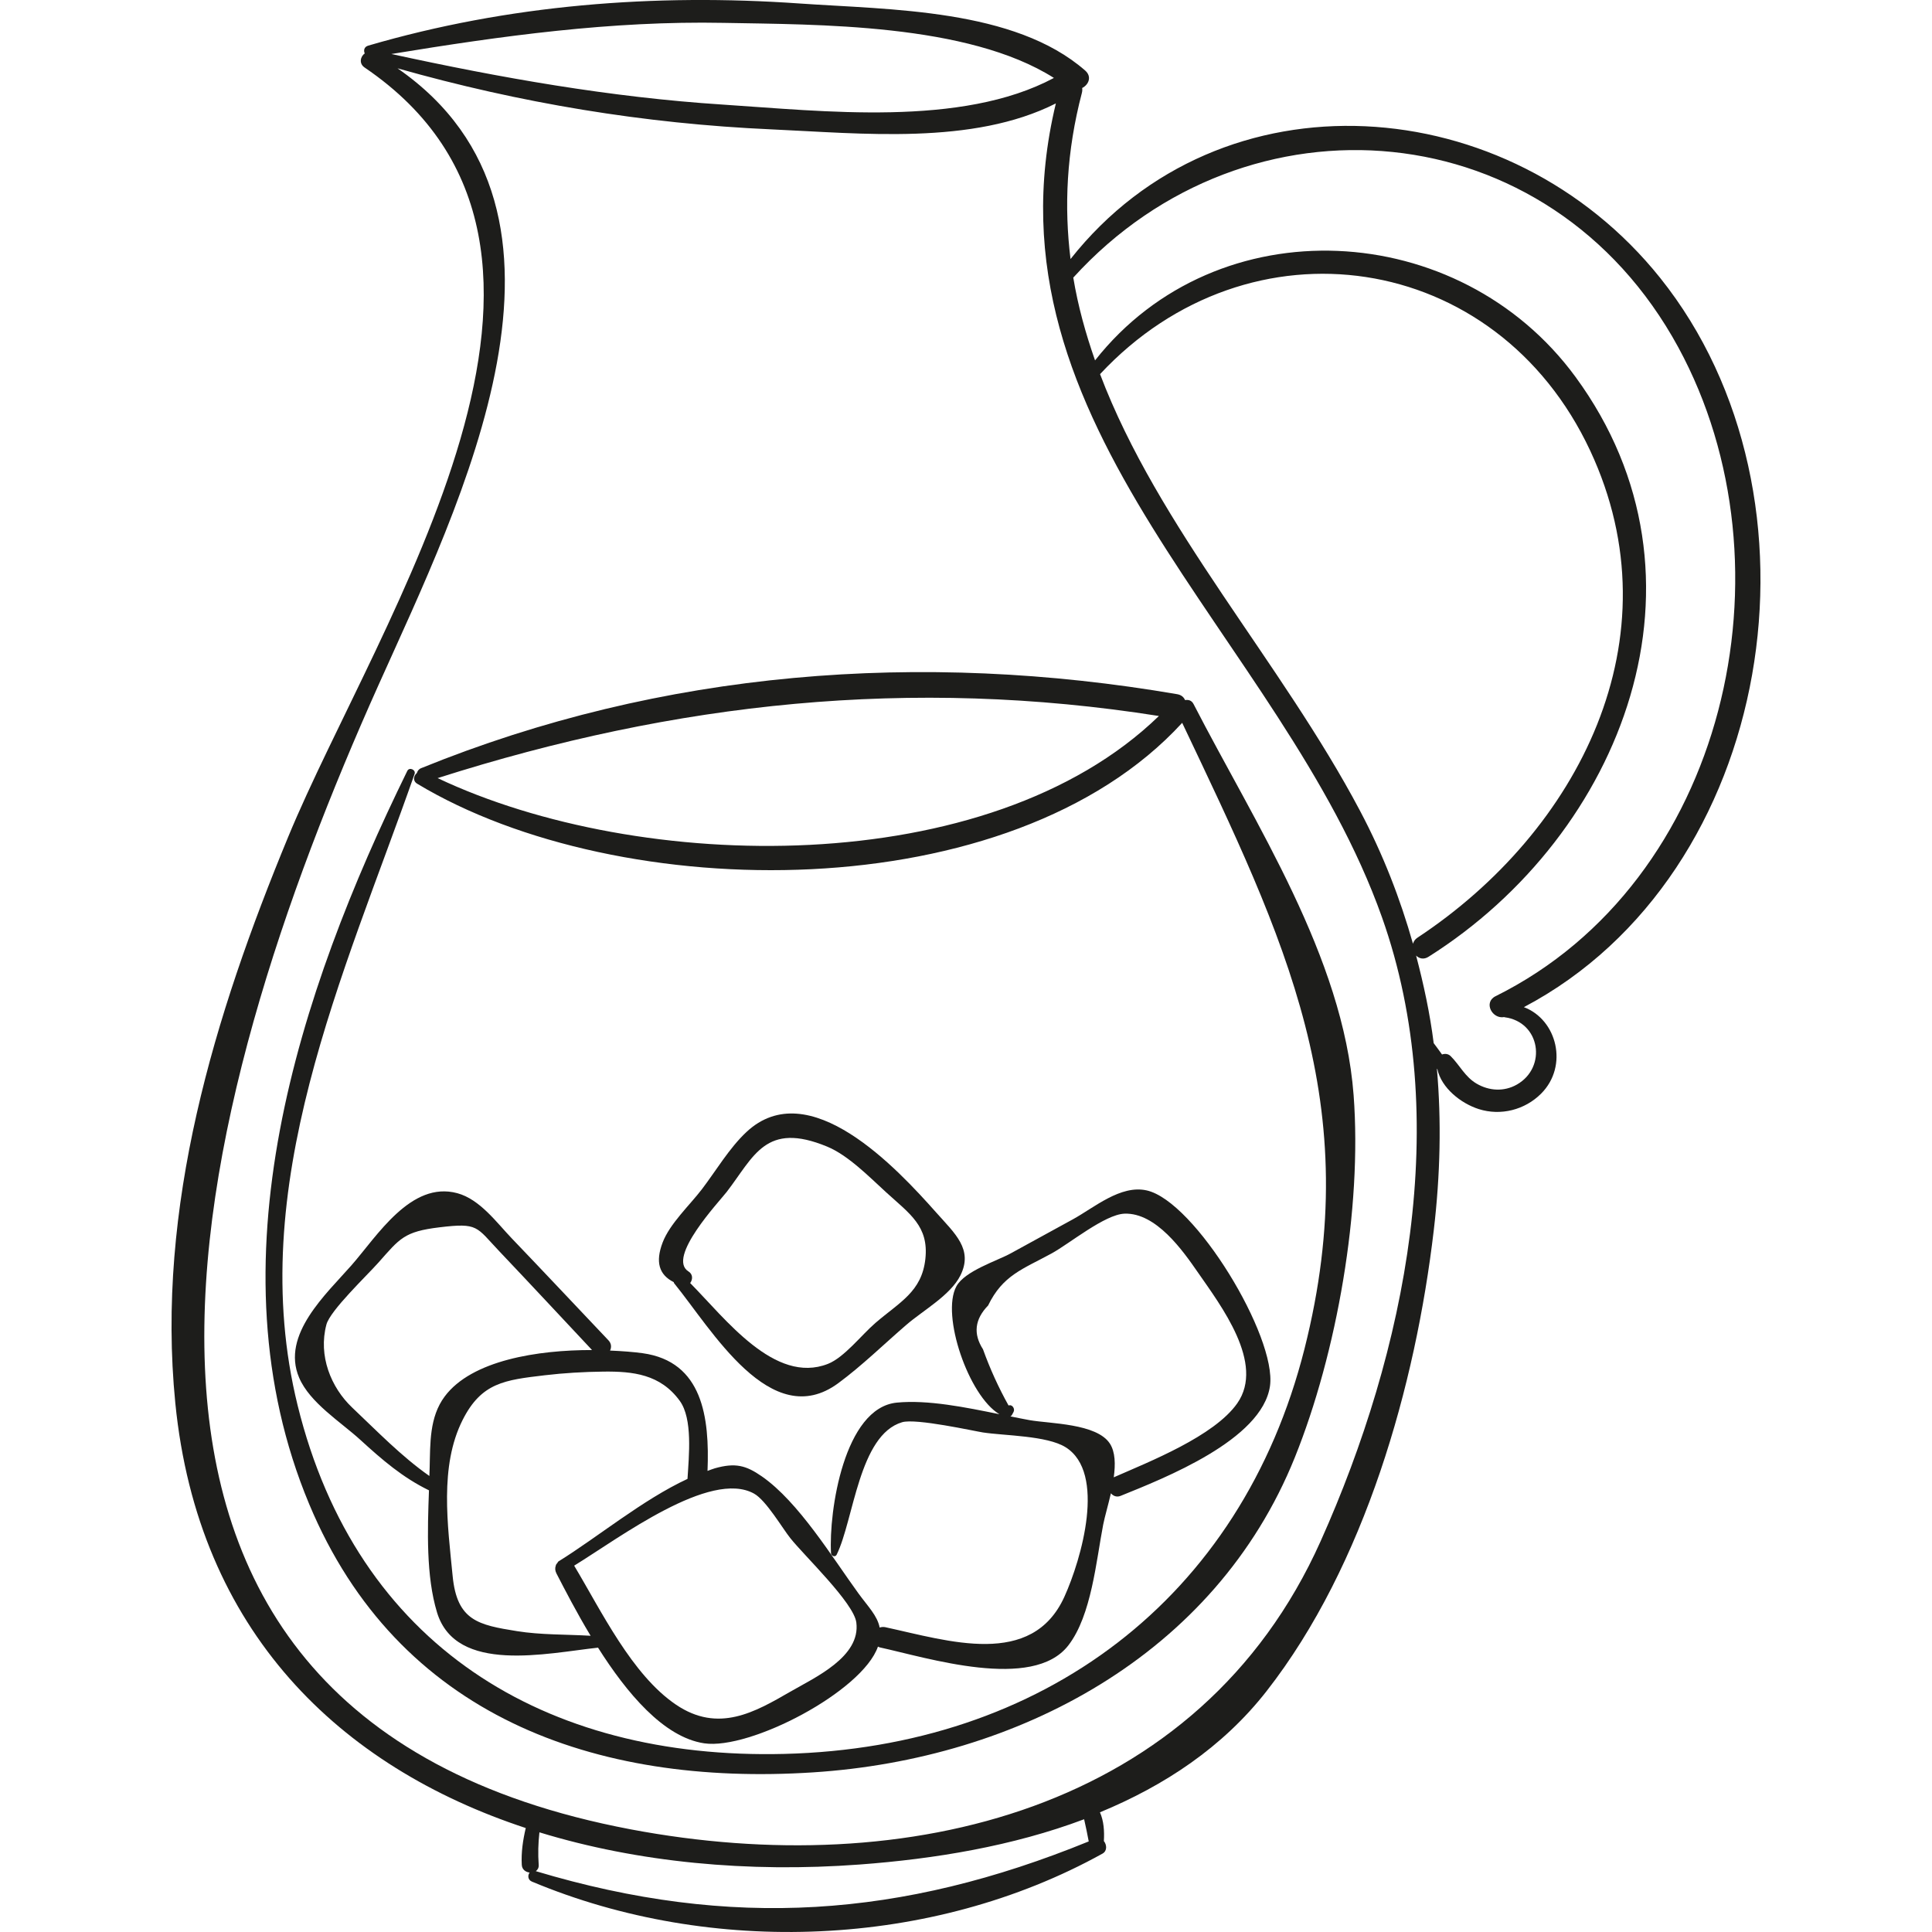 <?xml version="1.0" encoding="iso-8859-1"?>
<!-- Uploaded to: SVG Repo, www.svgrepo.com, Generator: SVG Repo Mixer Tools -->
<!DOCTYPE svg PUBLIC "-//W3C//DTD SVG 1.1//EN" "http://www.w3.org/Graphics/SVG/1.1/DTD/svg11.dtd">
<svg height="800px" width="800px" version="1.1" id="Capa_1" xmlns="http://www.w3.org/2000/svg" xmlns:xlink="http://www.w3.org/1999/xlink" 
	 viewBox="0 0 56.271 56.271" xml:space="preserve">
<g>
	<path style="fill:#1D1D1B;" d="M48.352,8.092C43.958,2.603,35.568,1.991,31.18,7.545c-0.188-1.523-0.12-3.123,0.331-4.841
		c0.013-0.051,0.015-0.098,0.008-0.141c0.187-0.093,0.292-0.33,0.087-0.509c-2.063-1.802-5.676-1.768-8.311-1.952
		c-4.232-0.297-8.494,0.035-12.57,1.227c-0.121,0.035-0.14,0.141-0.102,0.227c-0.126,0.091-0.175,0.294-0.004,0.41
		c7.798,5.296,0.385,16.091-2.226,22.41C6.239,29.589,4.54,35.159,5.106,40.864c0.66,6.656,4.797,10.599,10.207,12.379
		c-0.082,0.351-0.136,0.708-0.116,1.071c0.008,0.143,0.117,0.212,0.229,0.226c-0.061,0.077-0.055,0.213,0.066,0.263
		c5.222,2.188,11.646,1.941,16.619-0.815c0.142-0.079,0.126-0.258,0.04-0.366c0.017-0.287-0.001-0.58-0.114-0.837
		c1.874-0.775,3.572-1.89,4.855-3.532c2.86-3.662,4.338-8.905,4.868-13.424c0.19-1.617,0.224-3.178,0.091-4.7
		c0.005,0.003,0.008,0.007,0.013,0.01c0.12,0.553,0.69,1,1.206,1.164c0.641,0.203,1.342,0.025,1.817-0.451
		c0.801-0.803,0.464-2.155-0.503-2.518C51.72,25.464,53.453,14.465,48.352,8.092z M21.072,0.666
		c2.717,0.053,7.104,0.007,9.624,1.604C28,3.712,23.954,3.234,21.034,3.045c-3.247-0.21-6.46-0.779-9.636-1.472
		C14.606,1.046,17.81,0.602,21.072,0.666z M15.606,54.499c0.053-0.039,0.09-0.096,0.084-0.184c-0.023-0.326-0.014-0.634,0.021-0.947
		c2.877,0.881,6.085,1.178,9.323,0.938c2.187-0.162,4.463-0.536,6.542-1.319c0.049,0.213,0.093,0.428,0.134,0.646
		C26.271,55.851,21.308,56.21,15.606,54.499z M38.465,44.887c-3.526,7.872-12.087,9.91-20.096,8.394
		C0.462,49.893,5.663,31.913,11.013,19.977C13.4,14.65,17.665,6.208,11.578,1.99C15.143,3,18.757,3.603,22.466,3.768
		c2.617,0.116,5.86,0.47,8.287-0.756c-2.286,9.479,6.588,15.508,9.497,23.701C42.334,32.584,40.941,39.36,38.465,44.887z
		 M41.154,27.487c-0.37-1.306-0.866-2.594-1.542-3.871c-2.293-4.336-5.878-8.244-7.572-12.719
		c4.349-4.663,11.544-3.622,14.277,2.232c2.548,5.457-0.338,11.082-5.034,14.183C41.211,27.359,41.174,27.421,41.154,27.487z
		 M43.56,29.015c-0.363,0.18-0.098,0.674,0.252,0.608c0.004,0.001,0.006,0.005,0.01,0.005c1.041,0.135,1.241,1.458,0.358,1.961
		c-0.372,0.212-0.806,0.187-1.171-0.026c-0.339-0.197-0.49-0.535-0.755-0.8c-0.071-0.072-0.17-0.081-0.254-0.05
		c-0.08-0.111-0.16-0.223-0.243-0.331c-0.108-0.861-0.291-1.708-0.512-2.55c0.089,0.088,0.222,0.124,0.362,0.035
		c5.671-3.58,8.567-11.041,4.281-16.889c-3.387-4.622-10.427-5.004-13.994-0.481c-0.275-0.785-0.497-1.585-0.634-2.411
		C36.32,2.52,45.133,3.217,48.884,10.12C52.353,16.504,50.275,25.683,43.56,29.015z"/>
	<path style="fill:#1D1D1B;" d="M39.425,31.896c-0.304-4.026-2.867-7.902-4.662-11.39c-0.057-0.11-0.149-0.129-0.24-0.116
		c-0.003-0.001-0.006,0-0.009-0.002c-0.035-0.082-0.106-0.148-0.228-0.169c-7.445-1.277-14.994-0.703-22.021,2.155
		c-0.07,0.028-0.105,0.082-0.123,0.141c-0.095,0.078-0.128,0.229,0.01,0.312c5.908,3.557,17.287,3.671,22.28-1.774
		c2.993,6.305,5.364,11.105,3.563,18.231c-1.845,7.298-7.645,11.612-15.15,11.8C15.858,51.26,10.389,47.92,8.668,40.931
		c-1.563-6.347,1.357-12.543,3.407-18.389c0.043-0.123-0.154-0.208-0.212-0.089c-3.162,6.449-5.784,14.351-2.859,21.352
		c2.578,6.174,8.32,8.226,14.672,7.817c5.966-0.383,11.717-3.419,14.035-9.169C38.941,39.401,39.675,35.207,39.425,31.896z
		 M12.746,22.663c6.942-2.213,13.785-2.95,21.008-1.809C28.786,25.668,18.619,25.445,12.746,22.663z"/>
	<path style="fill:#1D1D1B;" d="M33.396,34.671c-0.761-0.168-1.53,0.504-2.147,0.842c-0.606,0.332-1.212,0.664-1.818,0.996
		c-0.39,0.214-1.331,0.508-1.575,0.955c-0.455,0.834,0.358,3.198,1.253,3.726c-0.988-0.202-2.086-0.425-2.987-0.338
		c-1.536,0.148-1.986,3.168-1.918,4.386c0.005,0.081,0.123,0.128,0.164,0.044c0.5-1.012,0.646-3.487,1.908-3.859
		c0.403-0.119,2.099,0.259,2.352,0.298c0.637,0.097,1.863,0.09,2.409,0.431c1.188,0.744,0.461,3.258-0.035,4.353
		c-0.947,2.089-3.378,1.287-5.218,0.888c-0.061-0.013-0.115-0.005-0.163,0.011c-0.069-0.351-0.341-0.613-0.621-0.999
		c-0.764-1.051-1.739-2.658-2.809-3.403c-0.467-0.325-0.778-0.404-1.373-0.236c-0.07,0.02-0.141,0.051-0.211,0.075
		c0.062-1.556-0.14-3.185-1.889-3.428c-0.269-0.037-0.599-0.062-0.95-0.077c0.045-0.091,0.043-0.205-0.047-0.299
		c-0.937-0.988-1.87-1.982-2.812-2.965c-0.445-0.464-0.928-1.139-1.588-1.319c-1.354-0.367-2.339,1.252-3.087,2.103
		c-0.727,0.828-2.053,2.02-1.522,3.269c0.312,0.733,1.212,1.29,1.78,1.809c0.638,0.583,1.234,1.099,2.002,1.473
		c-0.043,1.171-0.086,2.5,0.235,3.557c0.547,1.799,3.209,1.184,4.689,1.025c0.83,1.312,1.907,2.609,3.091,2.786
		c1.334,0.199,4.608-1.508,5.062-2.817c0.018,0.007,0.031,0.019,0.052,0.023c1.375,0.299,4.461,1.282,5.495-0.06
		c0.674-0.874,0.81-2.469,1.013-3.514c0.045-0.23,0.144-0.562,0.225-0.914c0.067,0.078,0.167,0.121,0.28,0.076
		c1.268-0.513,4.125-1.631,4.353-3.198C37.194,38.939,34.804,34.982,33.396,34.671z M12.514,42.755
		c-0.002,0.074-0.005,0.158-0.008,0.234c-0.818-0.574-1.523-1.306-2.248-1.992c-0.62-0.587-0.993-1.511-0.751-2.418
		c0.109-0.409,1.168-1.415,1.514-1.804c0.626-0.705,0.744-0.904,1.784-1.029c1.129-0.136,1.06-0.016,1.734,0.694
		c0.907,0.956,1.804,1.92,2.705,2.881c-1.572-0.002-3.505,0.294-4.293,1.354C12.503,41.277,12.533,42.042,12.514,42.755z
		 M15.056,47.508c-1.119-0.18-1.745-0.301-1.872-1.601c-0.145-1.49-0.389-3.204,0.291-4.551c0.549-1.089,1.228-1.162,2.389-1.3
		c0.567-0.067,1.139-0.1,1.71-0.107c0.861-0.01,1.66,0.076,2.224,0.851c0.381,0.523,0.267,1.597,0.226,2.274
		c-1.303,0.605-2.628,1.705-3.76,2.405c-0.014,0.008-0.013,0.022-0.023,0.032c-0.004,0.004-0.007,0.009-0.01,0.014
		c-0.019,0.024-0.04,0.046-0.043,0.074c-0.025,0.067-0.024,0.145,0.018,0.227c0.248,0.48,0.587,1.138,0.996,1.817
		C16.488,47.601,15.749,47.62,15.056,47.508z M23.02,49.271c-1.034,0.597-2.097,1.214-3.331,0.379
		c-1.285-0.869-2.176-2.731-2.966-4.049c1.322-0.812,3.964-2.809,5.24-2.098c0.351,0.196,0.822,1.004,1.056,1.297
		c0.41,0.516,1.847,1.883,1.922,2.455C25.071,48.256,23.74,48.855,23.02,49.271z M36.037,40.871
		c-0.671,0.959-2.56,1.701-3.598,2.157c0.052-0.377,0.046-0.738-0.114-0.984c-0.384-0.587-1.742-0.577-2.336-0.681
		c-0.176-0.031-0.371-0.072-0.561-0.11c0.015-0.012,0.034-0.02,0.042-0.036c0.017-0.031,0.033-0.061,0.05-0.092
		c0.049-0.09-0.034-0.23-0.145-0.189c-0.293-0.525-0.541-1.071-0.745-1.638c-0.289-0.449-0.24-0.874,0.149-1.274
		c0.429-0.886,1.01-1.058,1.85-1.517c0.518-0.283,1.551-1.138,2.124-1.158c0.919-0.033,1.7,1.08,2.129,1.7
		C35.564,38.032,36.847,39.713,36.037,40.871z"/>
	<path style="fill:#1D1D1B;" d="M27.278,35.327c-1.153-1.299-3.717-4.064-5.541-2.353c-0.494,0.463-0.888,1.131-1.291,1.66
		c-0.356,0.467-0.938,1.005-1.148,1.559c-0.212,0.561-0.107,0.934,0.325,1.15c0.006,0.011,0.002,0.022,0.011,0.032
		c1.091,1.336,2.816,4.36,4.78,2.912c0.696-0.513,1.334-1.14,1.99-1.705c0.483-0.416,1.281-0.858,1.569-1.435
		C28.351,36.388,27.811,35.928,27.278,35.327z M26.952,36.667c-0.105,0.959-0.748,1.256-1.456,1.866
		c-0.403,0.347-0.907,1.004-1.382,1.191c-1.55,0.609-2.989-1.322-4.012-2.354c0.076-0.101,0.085-0.255-0.049-0.338
		c-0.646-0.4,0.899-2.039,1.113-2.317c0.796-1.034,1.129-2.062,2.926-1.319c0.615,0.254,1.236,0.892,1.721,1.334
		C26.498,35.354,27.056,35.714,26.952,36.667z"/>
</g>
</svg>